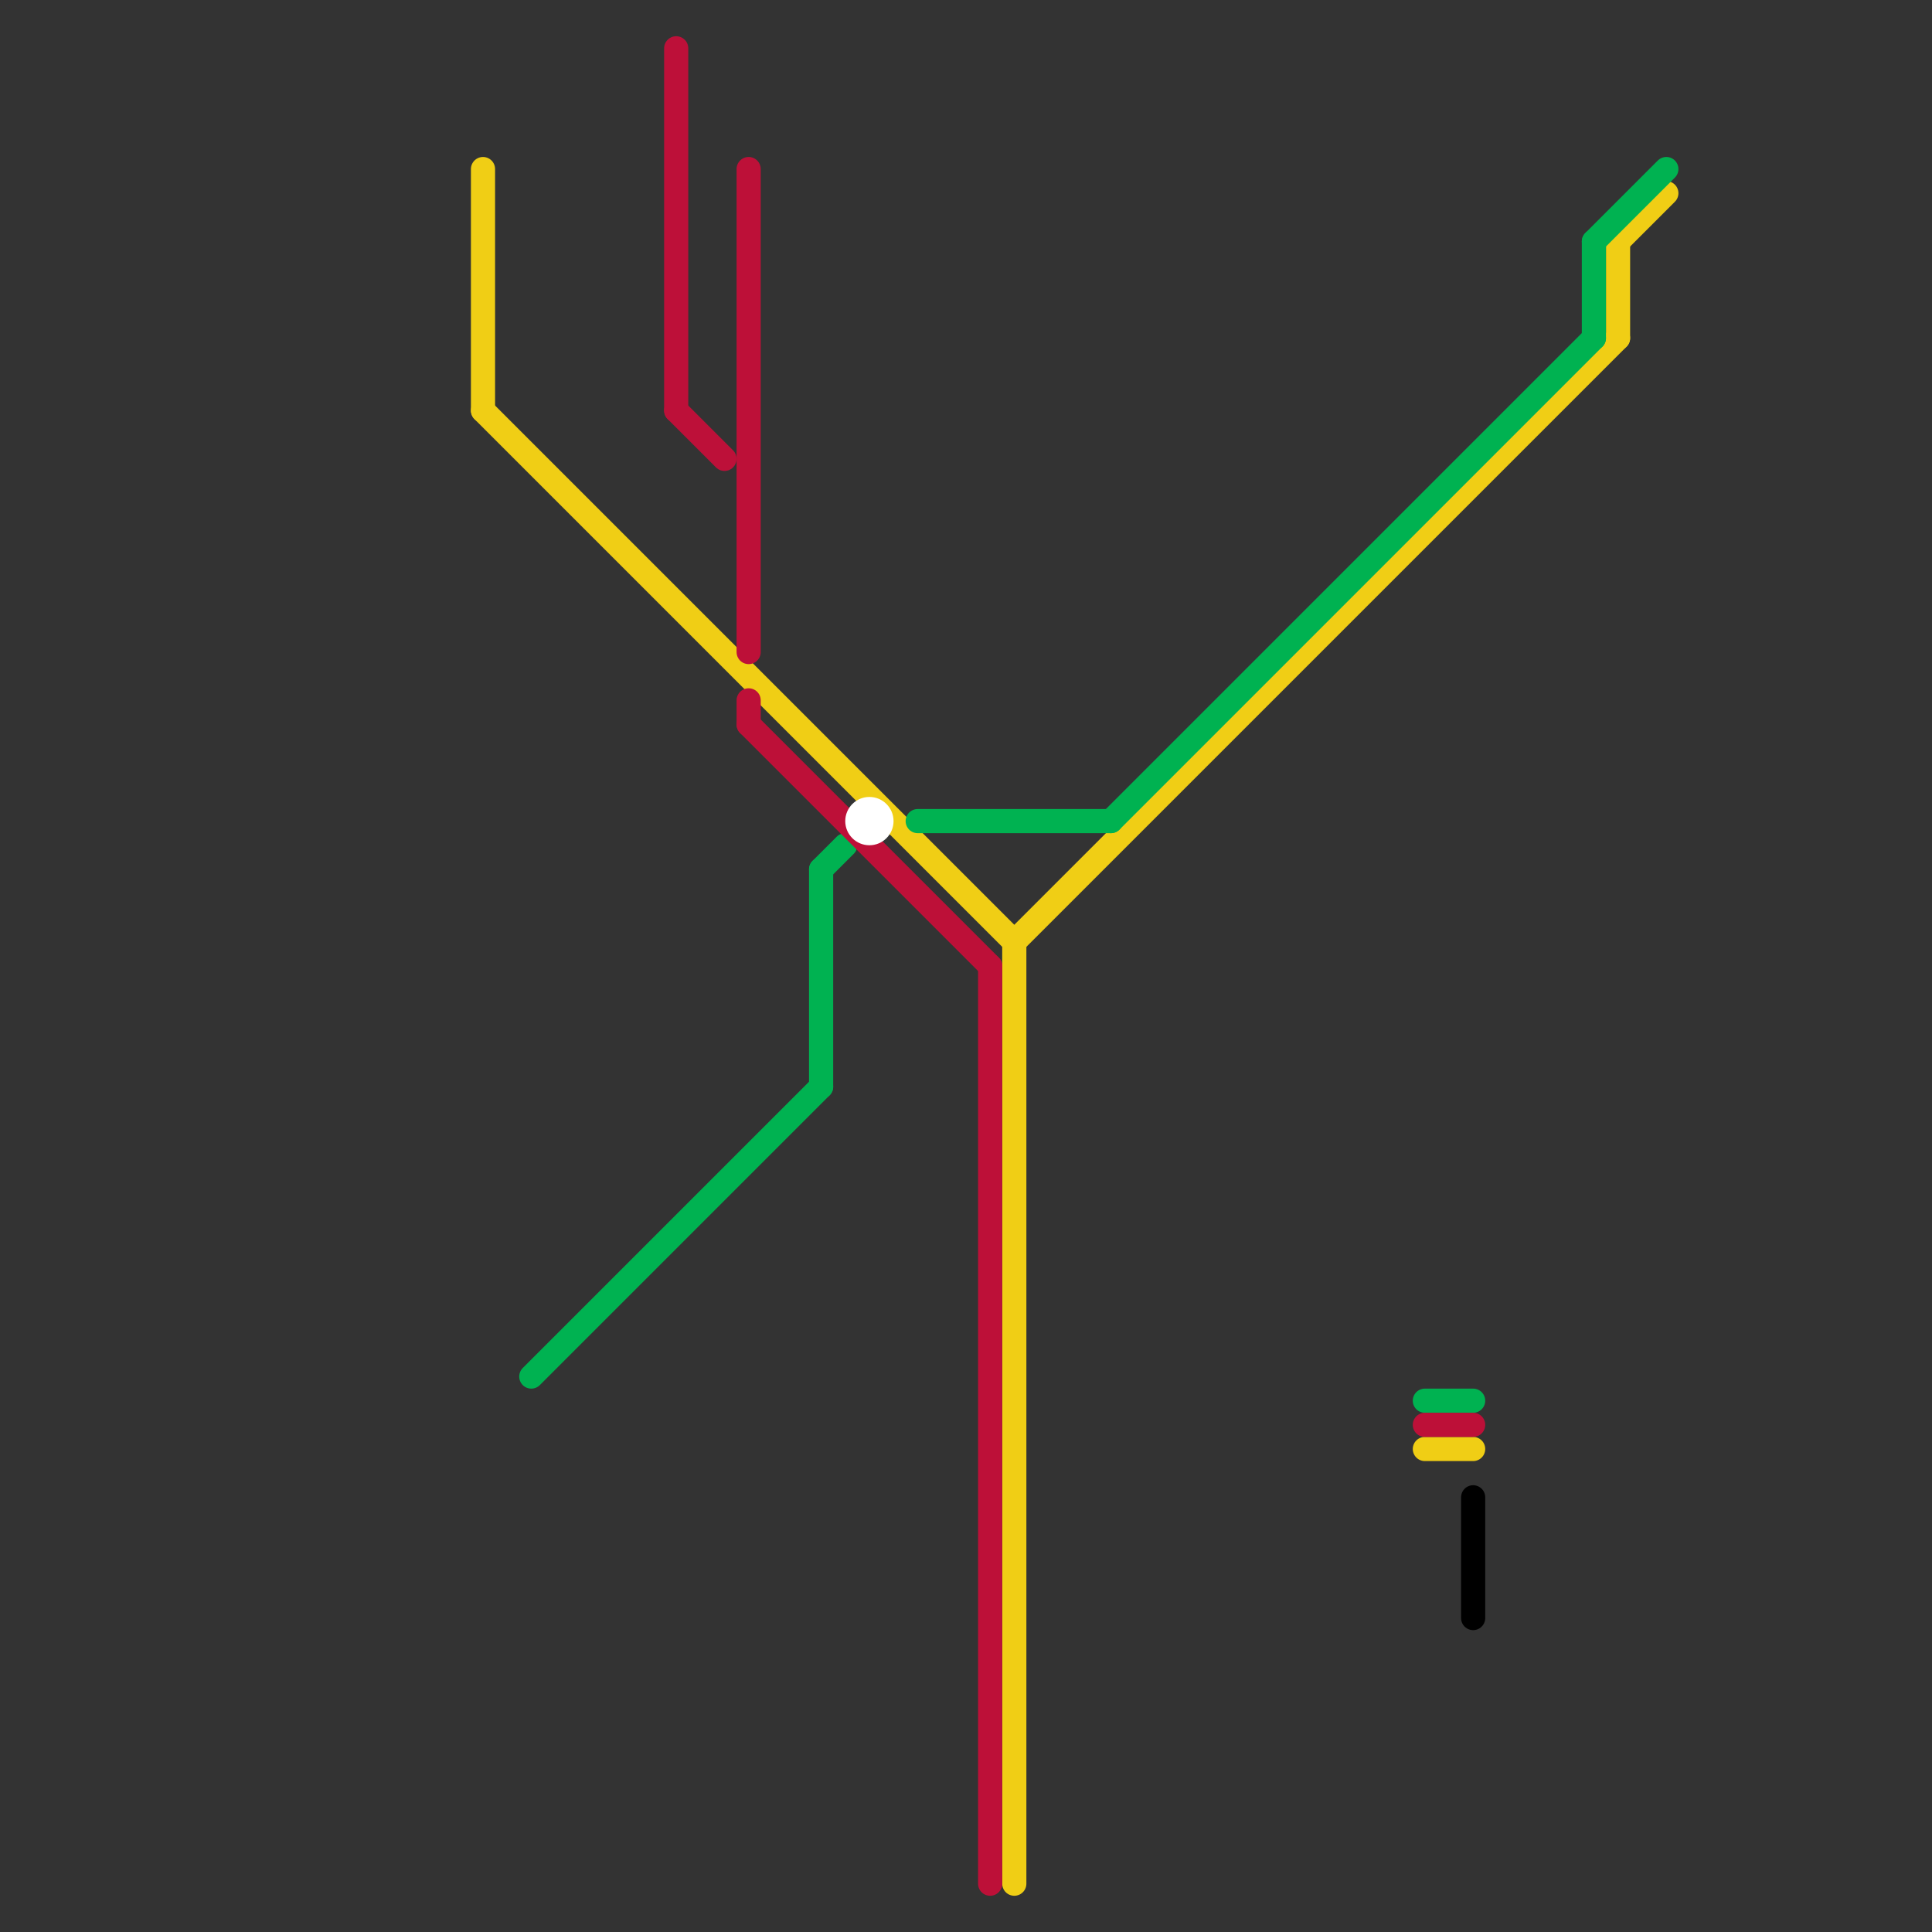 
<svg version="1.1" xmlns="http://www.w3.org/2000/svg" viewBox="0 0 80 80">
<rect x="0" y="0" width="80" height="80" fill="#333333" stroke="none"/>
<style>text { font: 1px Helvetica; font-weight: 600; white-space: pre; dominant-baseline: central; } line { stroke-width: 1; fill: none; stroke-linecap: round; stroke-linejoin: round; } .c0 { stroke: #f0ce15 } .c1 { stroke: #00b251 } .c2 { stroke: #bd1039 } .c3 { stroke: #bd1038 } .c4 { stroke: #ffffff } .c5 { stroke: #000000 }</style><defs><g id="wm-xf"><circle r="1.2" fill="#000"/><circle r="0.9" fill="#fff"/><circle r="0.6" fill="#000"/><circle r="0.3" fill="#fff"/></g><g id="wm"><circle r="0.6" fill="#000"/><circle r="0.3" fill="#fff"/></g></defs><line class="c0" x1="20" y1="7" x2="20" y2="17"/><line class="c0" x1="67" y1="10" x2="67" y2="14"/><line class="c0" x1="67" y1="10" x2="69" y2="8"/><line class="c0" x1="42" y1="39" x2="42" y2="78"/><line class="c0" x1="42" y1="39" x2="67" y2="14"/><line class="c0" x1="20" y1="17" x2="42" y2="39"/><line class="c0" x1="59" y1="60" x2="61" y2="60"/><line class="c1" x1="66" y1="10" x2="69" y2="7"/><line class="c1" x1="38" y1="34" x2="46" y2="34"/><line class="c1" x1="34" y1="36" x2="35" y2="35"/><line class="c1" x1="66" y1="10" x2="66" y2="14"/><line class="c1" x1="34" y1="36" x2="34" y2="45"/><line class="c1" x1="59" y1="58" x2="61" y2="58"/><line class="c1" x1="22" y1="57" x2="34" y2="45"/><line class="c1" x1="46" y1="34" x2="66" y2="14"/><line class="c2" x1="28" y1="2" x2="28" y2="17"/><line class="c2" x1="28" y1="17" x2="30" y2="19"/><line class="c3" x1="41" y1="40" x2="41" y2="78"/><line class="c3" x1="31" y1="30" x2="41" y2="40"/><line class="c3" x1="31" y1="7" x2="31" y2="27"/><line class="c3" x1="31" y1="29" x2="31" y2="30"/><line class="c3" x1="59" y1="59" x2="61" y2="59"/><circle cx="36" cy="34" r="1" fill="#ffffff" /><line class="c5" x1="61" y1="62" x2="61" y2="67"/>
</svg>
